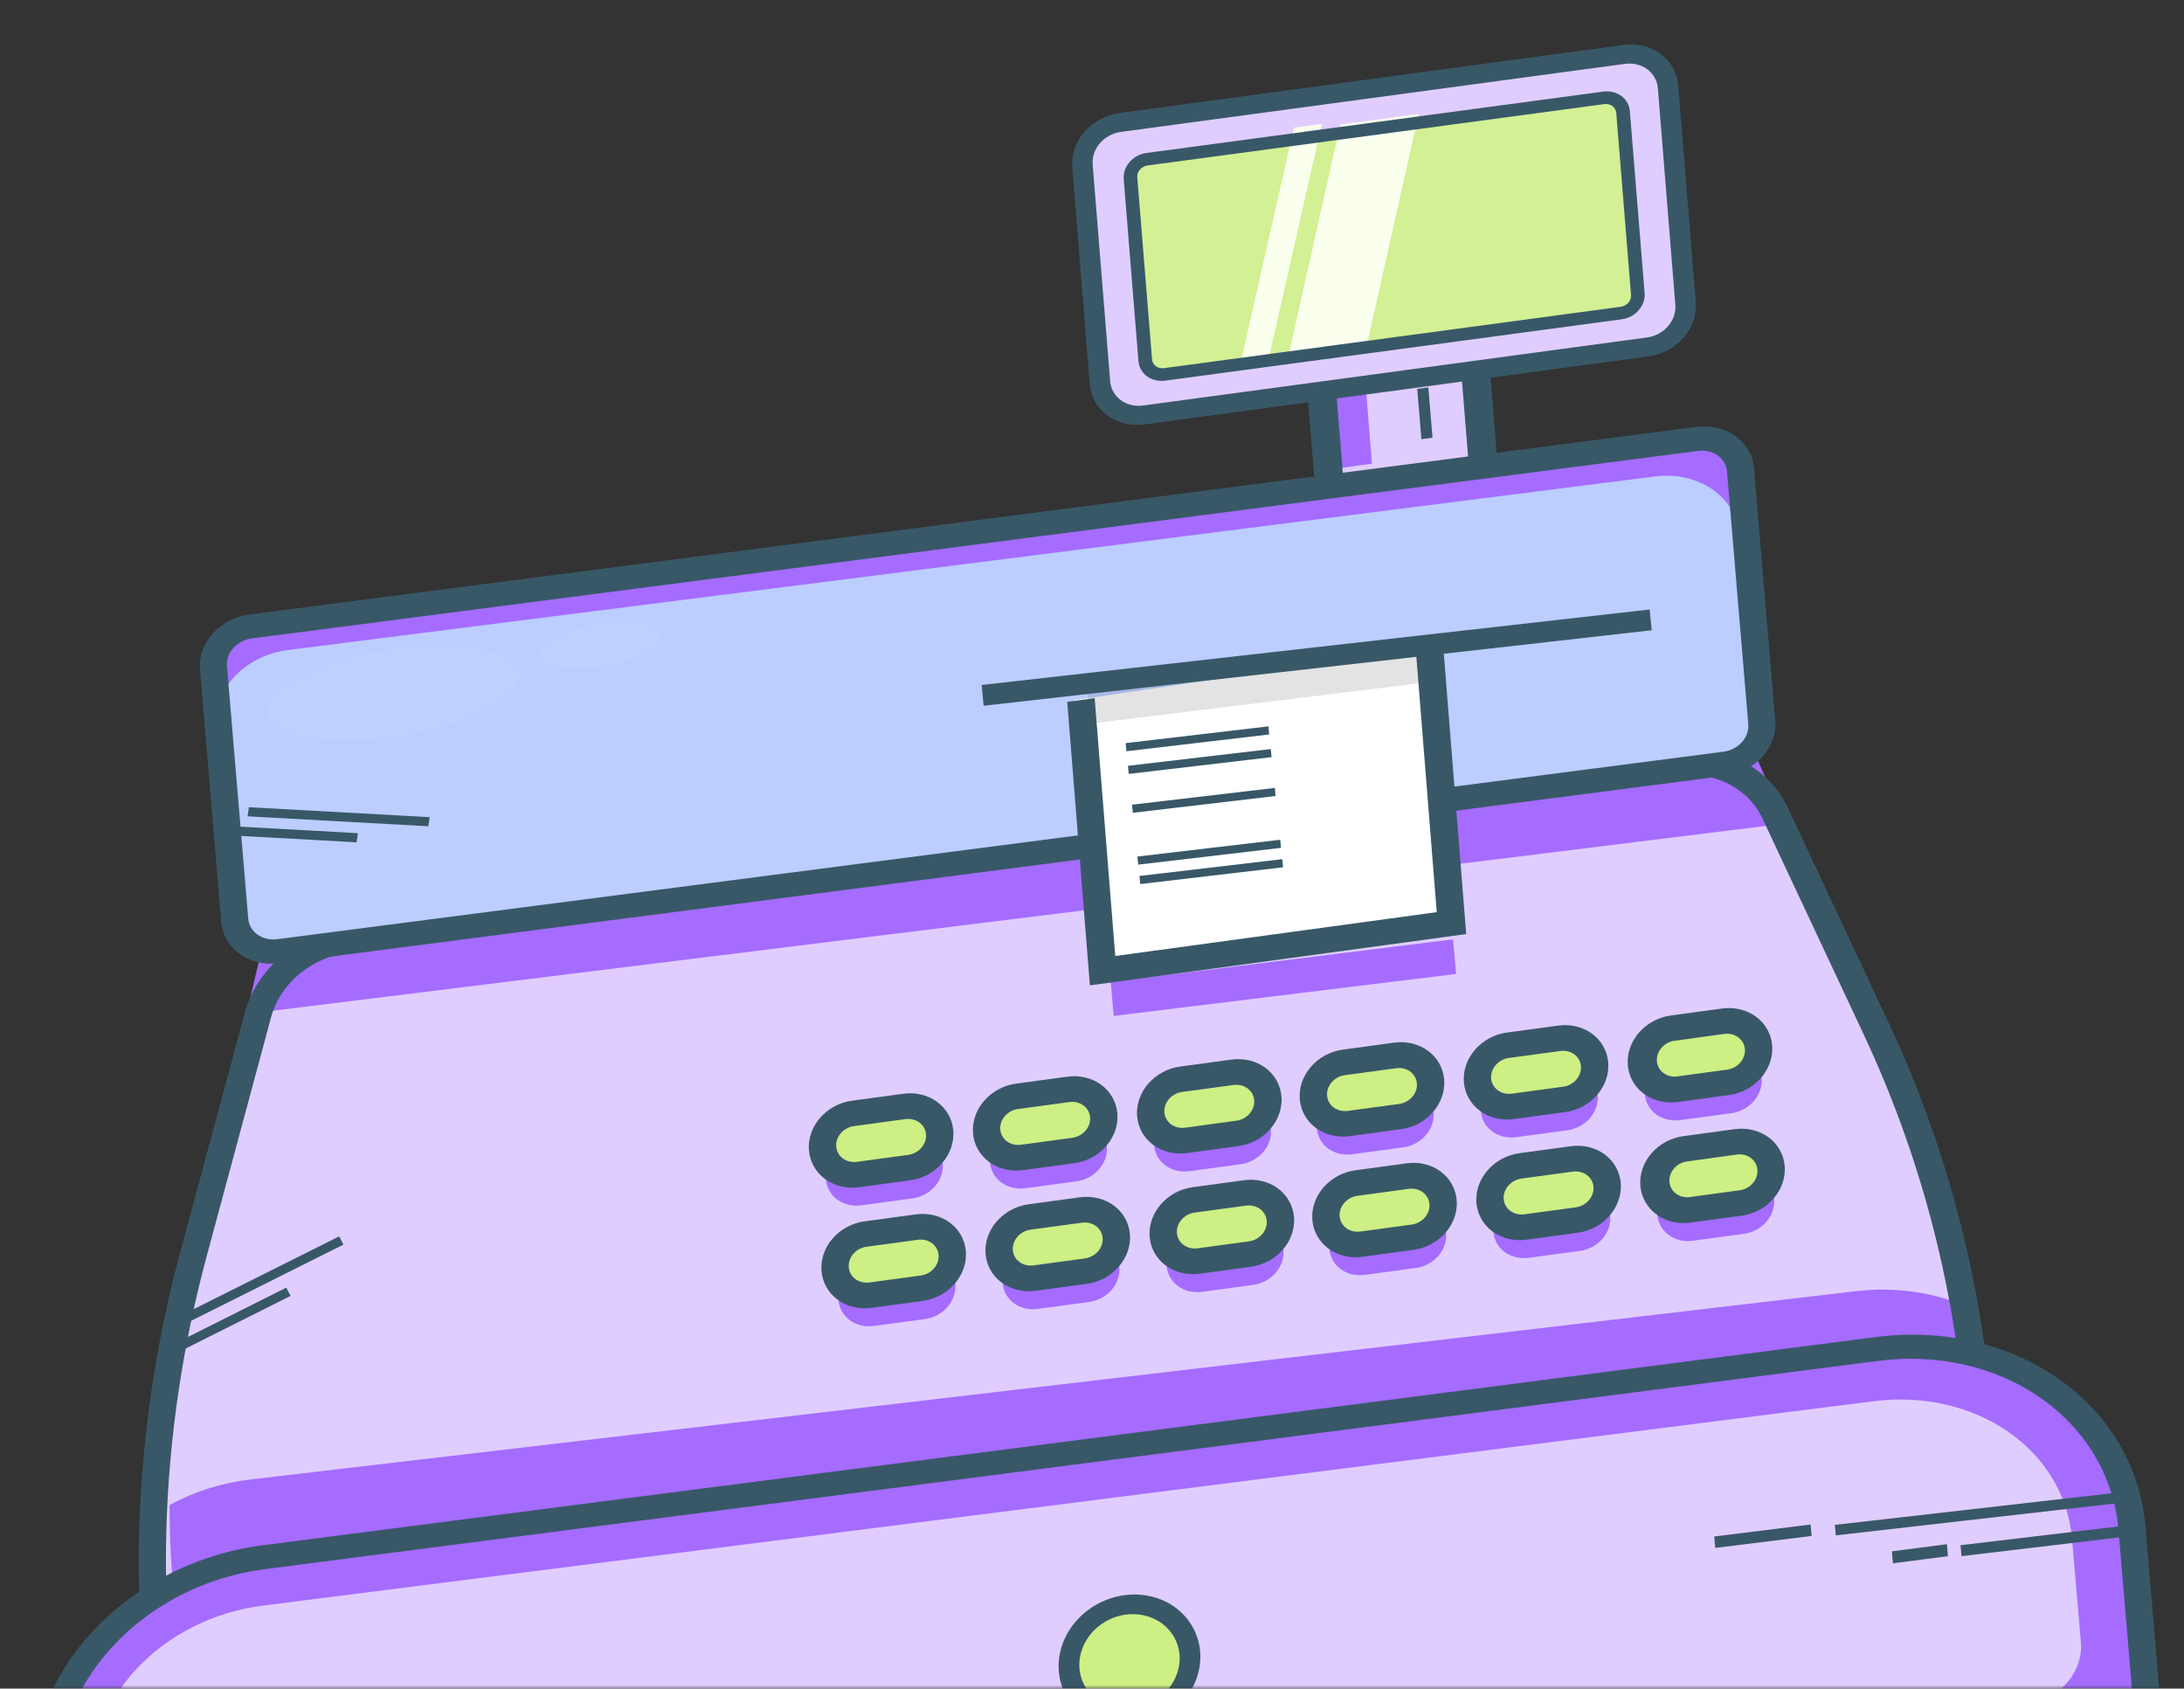 <svg width="304" height="235" viewBox="0 0 304 235" fill="none" xmlns="http://www.w3.org/2000/svg">
<rect x="0" y="0" width="304" height="235" fill="#333333" stroke="none"/>
<mask id="mask0_40_2564" style="mask-type:alpha" maskUnits="userSpaceOnUse" x="0" y="0" width="304" height="235">
<rect width="304" height="235" fill="#E9EFFF"/>
</mask>
<g mask="url(#mask0_40_2564)">
<path d="M276.201 195.703C274.673 177.071 269.869 158.999 261.974 142.184L247.907 112.187C246.781 109.789 244.838 107.832 242.353 106.593C239.868 105.353 236.966 104.895 234.06 105.282L49.176 129.926C46.269 130.312 43.504 131.526 41.271 133.394C39.039 135.262 37.455 137.69 36.741 140.334L27.809 173.396C22.815 191.931 21.049 210.878 22.579 229.509" fill="#E0CDFF"/>
<path d="M275.327 191.659L24.129 221.11C23.766 217.235 23.59 213.348 23.603 209.447C27.034 207.572 30.91 206.351 34.913 205.884L258.351 179.688C263.858 179.041 269.352 179.844 274.008 181.977C274.583 185.182 275.022 188.409 275.327 191.659Z" fill="#A56CFF"/>
<path d="M248.551 114.601L34.3 141.114L38.118 124.997C39.458 119.335 44.246 115.04 49.995 114.328L228.515 92.237C234.269 91.525 239.701 94.56 242.003 99.767L248.551 114.601Z" fill="#A56CFF"/>
<path d="M154.602 136.645L155.026 141.383L202.683 135.541L202.253 130.729" fill="#A56CFF"/>
<path d="M47.206 172.061L24.152 183.595L24.759 184.738L47.812 173.205L47.206 172.061Z" fill="#385868"/>
<path d="M39.846 179.199L23.699 187.293L24.306 188.439L40.453 180.345L39.846 179.199Z" fill="#385868"/>
<path d="M194.648 151.219L187.51 152.183C186.3 152.347 185.175 152.949 184.383 153.857C183.592 154.765 183.198 155.904 183.289 157.025C183.379 158.145 183.946 159.155 184.866 159.832C185.785 160.509 186.982 160.798 188.192 160.634L195.33 159.67C196.54 159.507 197.664 158.905 198.456 157.997C199.248 157.089 199.642 155.949 199.551 154.829C199.461 153.708 198.893 152.699 197.974 152.022C197.054 151.345 195.858 151.056 194.648 151.219Z" fill="#A56CFF"/>
<path d="M217.487 148.843L210.348 149.807C209.138 149.97 208.014 150.572 207.222 151.48C206.43 152.388 206.036 153.528 206.127 154.649C206.217 155.769 206.785 156.779 207.704 157.456C208.624 158.133 209.82 158.421 211.03 158.258L218.169 157.294C219.378 157.131 220.503 156.529 221.295 155.621C222.086 154.713 222.48 153.573 222.389 152.453C222.299 151.332 221.732 150.322 220.812 149.645C219.893 148.968 218.696 148.68 217.487 148.843Z" fill="#A56CFF"/>
<path d="M233.848 155.884L240.987 154.92C242.197 154.757 243.321 154.155 244.113 153.247C244.905 152.339 245.298 151.199 245.208 150.079C245.117 148.958 244.55 147.948 243.631 147.271C242.711 146.594 241.515 146.306 240.305 146.469L233.166 147.433C231.956 147.596 230.832 148.198 230.041 149.106C229.249 150.014 228.855 151.154 228.945 152.275C229.036 153.395 229.603 154.405 230.523 155.082C231.442 155.759 232.638 156.047 233.848 155.884Z" fill="#A56CFF"/>
<path d="M196.395 168.008L189.256 168.972C188.046 169.135 186.922 169.737 186.13 170.645C185.339 171.553 184.945 172.693 185.035 173.813C185.126 174.934 185.693 175.944 186.612 176.621C187.532 177.297 188.728 177.586 189.938 177.423L197.077 176.459C198.287 176.295 199.411 175.693 200.203 174.785C200.994 173.877 201.388 172.738 201.298 171.617C201.208 170.497 200.64 169.487 199.721 168.81C198.801 168.133 197.605 167.845 196.395 168.008Z" fill="#A56CFF"/>
<path d="M219.233 165.632L212.094 166.596C210.885 166.759 209.76 167.361 208.969 168.269C208.177 169.177 207.783 170.317 207.874 171.437C207.964 172.558 208.531 173.568 209.451 174.245C210.37 174.922 211.566 175.21 212.776 175.047L219.915 174.083C221.125 173.92 222.25 173.317 223.041 172.409C223.833 171.502 224.227 170.362 224.136 169.241C224.046 168.121 223.479 167.111 222.559 166.434C221.64 165.757 220.443 165.469 219.233 165.632Z" fill="#A56CFF"/>
<path d="M242.075 163.254L234.913 164.222C233.703 164.385 232.579 164.987 231.787 165.895C230.996 166.803 230.602 167.942 230.692 169.063C230.782 170.184 231.35 171.193 232.269 171.87C233.189 172.547 234.385 172.836 235.595 172.673L242.734 171.709C243.944 171.545 245.068 170.943 245.86 170.035C246.651 169.127 247.045 167.988 246.955 166.867C246.864 165.746 246.297 164.737 245.378 164.06C244.458 163.383 243.262 163.094 242.052 163.258L242.075 163.254Z" fill="#A56CFF"/>
<path d="M126.324 158.328L119.185 159.292C117.976 159.456 116.851 160.058 116.059 160.966C115.268 161.874 114.874 163.013 114.965 164.134C115.055 165.255 115.623 166.264 116.542 166.941C117.461 167.618 118.658 167.907 119.867 167.743L127.006 166.779C128.216 166.616 129.34 166.014 130.132 165.106C130.924 164.198 131.318 163.059 131.227 161.938C131.137 160.817 130.569 159.808 129.65 159.131C128.73 158.454 127.534 158.165 126.324 158.328Z" fill="#A56CFF"/>
<path d="M149.161 155.952L142.022 156.916C140.812 157.079 139.688 157.681 138.896 158.589C138.105 159.497 137.711 160.637 137.801 161.757C137.892 162.878 138.459 163.888 139.378 164.565C140.298 165.242 141.494 165.53 142.704 165.367L149.843 164.403C151.053 164.24 152.177 163.638 152.969 162.73C153.76 161.822 154.154 160.682 154.064 159.561C153.974 158.441 153.406 157.431 152.487 156.754C151.567 156.077 150.371 155.789 149.161 155.952Z" fill="#A56CFF"/>
<path d="M172.003 153.576L164.864 154.54C163.654 154.703 162.53 155.305 161.738 156.213C160.947 157.121 160.553 158.26 160.643 159.381C160.734 160.502 161.301 161.511 162.221 162.188C163.14 162.865 164.336 163.154 165.546 162.99L172.685 162.027C173.895 161.863 175.019 161.261 175.811 160.353C176.603 159.445 176.996 158.306 176.906 157.185C176.815 156.064 176.248 155.055 175.329 154.378C174.409 153.701 173.213 153.412 172.003 153.576Z" fill="#A56CFF"/>
<path d="M128.071 175.117L120.932 176.081C119.722 176.244 118.598 176.846 117.806 177.754C117.015 178.662 116.621 179.802 116.711 180.922C116.802 182.043 117.369 183.053 118.288 183.73C119.208 184.406 120.404 184.695 121.614 184.532L128.753 183.568C129.963 183.404 131.087 182.802 131.879 181.894C132.67 180.986 133.064 179.847 132.974 178.726C132.884 177.606 132.316 176.596 131.397 175.919C130.477 175.242 129.281 174.953 128.071 175.117Z" fill="#A56CFF"/>
<path d="M150.908 172.741L143.769 173.705C142.559 173.868 141.434 174.47 140.643 175.378C139.851 176.286 139.458 177.426 139.548 178.546C139.639 179.667 140.206 180.677 141.125 181.354C142.045 182.03 143.241 182.319 144.451 182.156L151.59 181.192C152.8 181.028 153.924 180.426 154.716 179.518C155.507 178.61 155.901 177.471 155.811 176.35C155.72 175.23 155.153 174.22 154.233 173.543C153.314 172.866 152.118 172.577 150.908 172.741Z" fill="#A56CFF"/>
<path d="M173.75 170.364L166.611 171.328C165.401 171.491 164.277 172.093 163.485 173.001C162.694 173.909 162.299 175.049 162.39 176.17C162.48 177.29 163.048 178.3 163.967 178.977C164.887 179.654 166.083 179.942 167.293 179.779L174.432 178.815C175.642 178.652 176.766 178.05 177.558 177.142C178.349 176.234 178.743 175.094 178.653 173.974C178.562 172.853 177.995 171.843 177.076 171.166C176.156 170.489 174.96 170.201 173.75 170.364Z" fill="#A56CFF"/>
<path d="M194.197 146.925L187.063 147.888C184.543 148.228 182.653 150.396 182.842 152.729C183.03 155.063 185.225 156.679 187.745 156.339L194.879 155.376C197.398 155.035 199.288 152.868 199.1 150.534C198.911 148.201 196.716 146.584 194.197 146.925Z" fill="#CDEF84"/>
<path d="M195.032 157.143L187.877 158.114C186.161 158.346 184.464 157.935 183.16 156.971C181.855 156.007 181.051 154.568 180.922 152.971C180.794 151.374 181.353 149.751 182.476 148.457C183.599 147.164 185.194 146.306 186.91 146.073L194.064 145.103C195.781 144.87 197.477 145.281 198.782 146.246C200.086 147.21 200.891 148.649 201.019 150.246C201.147 151.842 200.588 153.466 199.466 154.76C198.342 156.053 196.748 156.911 195.032 157.143ZM187.195 149.629C186.487 149.725 185.828 150.079 185.364 150.614C184.9 151.148 184.669 151.819 184.722 152.478C184.775 153.137 185.108 153.732 185.646 154.13C186.185 154.529 186.886 154.698 187.595 154.602L194.749 153.632C195.458 153.536 196.117 153.182 196.581 152.647C197.045 152.113 197.276 151.442 197.223 150.783C197.17 150.123 196.837 149.529 196.298 149.131C195.76 148.732 195.059 148.562 194.35 148.659L187.195 149.629Z" fill="#385868"/>
<path d="M217.035 144.549L209.901 145.512C207.382 145.852 205.492 148.02 205.68 150.353C205.868 152.687 208.064 154.303 210.583 153.963L217.717 153C220.237 152.659 222.126 150.492 221.938 148.158C221.75 145.825 219.555 144.208 217.035 144.549Z" fill="#CDEF84"/>
<path d="M217.87 154.767L210.715 155.737C208.999 155.97 207.302 155.559 205.998 154.594C204.694 153.63 203.889 152.191 203.761 150.595C203.632 148.998 204.191 147.374 205.314 146.081C206.437 144.787 208.032 143.93 209.748 143.697L216.902 142.727C218.619 142.494 220.316 142.905 221.62 143.869C222.924 144.834 223.729 146.272 223.857 147.869C223.985 149.466 223.427 151.09 222.304 152.383C221.181 153.677 219.586 154.534 217.87 154.767ZM210.032 147.23C209.323 147.326 208.664 147.681 208.2 148.215C207.737 148.749 207.506 149.42 207.559 150.079C207.612 150.739 207.944 151.333 208.483 151.732C209.022 152.13 209.722 152.3 210.431 152.204L217.586 151.233C218.295 151.137 218.954 150.783 219.417 150.249C219.881 149.714 220.112 149.044 220.059 148.384C220.006 147.725 219.674 147.13 219.135 146.732C218.597 146.334 217.896 146.164 217.186 146.26L210.032 147.23Z" fill="#385868"/>
<path d="M239.877 142.172L232.743 143.135C230.223 143.475 228.334 145.643 228.522 147.977C228.71 150.311 230.905 151.927 233.425 151.586L240.559 150.623C243.078 150.283 244.968 148.115 244.78 145.781C244.592 143.448 242.396 141.832 239.877 142.172Z" fill="#CDEF84"/>
<path d="M240.712 152.39L233.534 153.363C231.817 153.596 230.12 153.185 228.816 152.22C227.512 151.256 226.707 149.817 226.579 148.221C226.451 146.624 227.01 145 228.132 143.707C229.255 142.413 230.85 141.556 232.566 141.323L239.721 140.353C241.437 140.12 243.134 140.531 244.438 141.495C245.743 142.46 246.547 143.898 246.676 145.495C246.804 147.092 246.245 148.716 245.122 150.009C244 151.303 242.404 152.16 240.688 152.393L240.712 152.39ZM232.852 144.878C232.194 145.027 231.602 145.396 231.191 145.914C230.78 146.433 230.58 147.064 230.63 147.682C230.679 148.301 230.976 148.864 231.46 149.262C231.945 149.659 232.583 149.861 233.25 149.83L240.404 148.859C241.113 148.763 241.772 148.409 242.236 147.875C242.7 147.34 242.93 146.67 242.878 146.01C242.825 145.351 242.492 144.756 241.953 144.358C241.415 143.96 240.714 143.79 240.005 143.886L232.852 144.878Z" fill="#385868"/>
<path d="M195.944 163.713L188.809 164.677C186.29 165.017 184.4 167.185 184.588 169.518C184.777 171.852 186.972 173.468 189.491 173.128L196.626 172.164C199.145 171.824 201.035 169.657 200.847 167.323C200.658 164.989 198.463 163.373 195.944 163.713Z" fill="#CDEF84"/>
<path d="M196.778 173.932L189.624 174.902C187.908 175.135 186.211 174.724 184.906 173.759C183.602 172.795 182.798 171.356 182.669 169.76C182.541 168.163 183.1 166.539 184.223 165.246C185.345 163.952 186.94 163.095 188.657 162.862L195.811 161.892C197.527 161.659 199.224 162.07 200.529 163.034C201.833 163.999 202.637 165.438 202.766 167.034C202.894 168.631 202.335 170.255 201.212 171.548C200.089 172.842 198.495 173.699 196.778 173.932ZM188.942 166.417C188.233 166.514 187.575 166.868 187.111 167.402C186.647 167.937 186.416 168.607 186.469 169.267C186.522 169.926 186.854 170.52 187.393 170.919C187.932 171.317 188.633 171.487 189.342 171.391L196.496 170.42C197.205 170.324 197.864 169.97 198.328 169.436C198.792 168.901 199.022 168.231 198.969 167.571C198.916 166.912 198.584 166.318 198.045 165.919C197.507 165.521 196.806 165.351 196.097 165.447L188.942 166.417Z" fill="#385868"/>
<path d="M218.782 161.337L211.648 162.3C209.128 162.641 207.238 164.809 207.427 167.142C207.615 169.476 209.81 171.092 212.33 170.752L219.464 169.788C221.983 169.448 223.873 167.281 223.685 164.947C223.496 162.613 221.301 160.997 218.782 161.337Z" fill="#CDEF84"/>
<path d="M219.616 171.556L212.462 172.526C210.746 172.759 209.049 172.348 207.745 171.383C206.44 170.419 205.636 168.98 205.507 167.384C205.379 165.787 205.938 164.163 207.061 162.87C208.184 161.576 209.779 160.719 211.495 160.486L218.649 159.516C220.365 159.283 222.062 159.694 223.367 160.658C224.671 161.623 225.476 163.062 225.604 164.658C225.732 166.255 225.173 167.879 224.051 169.172C222.928 170.466 221.333 171.323 219.616 171.556ZM211.779 164.019C211.07 164.116 210.411 164.47 209.947 165.004C209.484 165.538 209.252 166.209 209.305 166.869C209.358 167.528 209.691 168.122 210.23 168.521C210.768 168.919 211.469 169.089 212.178 168.993L219.333 168.022C220.042 167.926 220.701 167.572 221.164 167.038C221.628 166.503 221.859 165.833 221.806 165.173C221.753 164.514 221.42 163.92 220.882 163.521C220.343 163.123 219.642 162.953 218.933 163.049L211.779 164.019Z" fill="#385868"/>
<path d="M241.624 158.96L234.49 159.924C231.97 160.264 230.081 162.432 230.269 164.765C230.457 167.099 232.652 168.715 235.172 168.375L242.306 167.412C244.825 167.071 246.715 164.904 246.527 162.57C246.339 160.236 244.143 158.62 241.624 158.96Z" fill="#CDEF84"/>
<path d="M242.459 169.178L235.28 170.152C233.564 170.385 231.867 169.974 230.563 169.009C229.259 168.045 228.454 166.606 228.326 165.009C228.198 163.413 228.756 161.789 229.879 160.495C231.002 159.202 232.597 158.344 234.313 158.112L241.468 157.141C243.184 156.909 244.881 157.32 246.185 158.284C247.489 159.248 248.294 160.687 248.422 162.284C248.551 163.881 247.992 165.504 246.869 166.798C245.746 168.091 244.151 168.949 242.435 169.182L242.459 169.178ZM234.599 161.667C233.941 161.815 233.349 162.185 232.938 162.703C232.527 163.222 232.327 163.852 232.376 164.471C232.426 165.09 232.722 165.653 233.207 166.05C233.691 166.448 234.33 166.65 234.997 166.618L242.151 165.648C242.86 165.552 243.519 165.198 243.983 164.664C244.447 164.129 244.677 163.458 244.624 162.799C244.571 162.14 244.239 161.545 243.7 161.147C243.161 160.748 242.46 160.579 241.752 160.675L234.599 161.667Z" fill="#385868"/>
<path d="M125.873 154.034L118.739 154.997C116.219 155.337 114.329 157.505 114.518 159.838C114.706 162.172 116.901 163.788 119.421 163.448L126.555 162.485C129.074 162.144 130.964 159.977 130.776 157.643C130.587 155.31 128.392 153.694 125.873 154.034Z" fill="#CDEF84"/>
<path d="M126.708 164.252L119.553 165.222C117.837 165.455 116.14 165.044 114.836 164.08C113.531 163.115 112.727 161.677 112.598 160.08C112.47 158.483 113.029 156.859 114.152 155.566C115.274 154.272 116.869 153.415 118.586 153.182L125.74 152.212C127.457 151.979 129.154 152.39 130.458 153.355C131.762 154.319 132.567 155.758 132.695 157.354C132.823 158.951 132.264 160.575 131.142 161.868C130.019 163.162 128.424 164.019 126.708 164.252ZM118.87 156.716C118.161 156.812 117.502 157.166 117.038 157.7C116.574 158.235 116.343 158.905 116.396 159.565C116.449 160.224 116.782 160.819 117.321 161.217C117.859 161.615 118.56 161.785 119.269 161.689L126.424 160.719C127.133 160.623 127.791 160.268 128.255 159.734C128.719 159.2 128.95 158.529 128.897 157.87C128.844 157.21 128.511 156.616 127.973 156.217C127.434 155.819 126.733 155.649 126.024 155.745L118.87 156.716Z" fill="#385868"/>
<path d="M148.715 151.657L141.58 152.62C139.061 152.96 137.171 155.128 137.36 157.462C137.548 159.796 139.743 161.412 142.262 161.071L149.397 160.108C151.916 159.768 153.806 157.6 153.617 155.267C153.429 152.933 151.234 151.317 148.715 151.657Z" fill="#CDEF84"/>
<path d="M149.544 161.876L142.39 162.846C140.673 163.079 138.977 162.668 137.672 161.704C136.368 160.739 135.563 159.3 135.435 157.704C135.307 156.107 135.866 154.483 136.988 153.19C138.111 151.896 139.706 151.039 141.422 150.806L148.577 149.836C150.293 149.603 151.99 150.014 153.294 150.978C154.599 151.943 155.403 153.382 155.532 154.978C155.66 156.575 155.101 158.199 153.978 159.492C152.855 160.786 151.261 161.643 149.544 161.876ZM141.706 154.339C140.998 154.436 140.339 154.79 139.875 155.324C139.411 155.859 139.18 156.529 139.233 157.189C139.286 157.848 139.619 158.442 140.157 158.841C140.696 159.239 141.397 159.409 142.106 159.313L149.26 158.343C149.969 158.246 150.628 157.892 151.092 157.358C151.556 156.823 151.787 156.153 151.734 155.493C151.681 154.834 151.348 154.24 150.809 153.841C150.271 153.443 149.57 153.273 148.861 153.369L141.706 154.339Z" fill="#385868"/>
<path d="M171.551 149.281L164.417 150.244C161.898 150.585 160.008 152.752 160.196 155.086C160.385 157.42 162.58 159.036 165.099 158.695L172.233 157.732C174.753 157.392 176.643 155.224 176.454 152.891C176.266 150.557 174.071 148.941 171.551 149.281Z" fill="#CDEF84"/>
<path d="M172.386 159.499L165.232 160.47C163.515 160.703 161.818 160.291 160.514 159.327C159.21 158.363 158.405 156.924 158.277 155.327C158.149 153.731 158.707 152.107 159.83 150.813C160.953 149.52 162.548 148.662 164.264 148.43L171.419 147.459C173.135 147.227 174.832 147.638 176.136 148.602C177.44 149.566 178.245 151.005 178.373 152.602C178.502 154.198 177.943 155.822 176.82 157.116C175.697 158.409 174.102 159.267 172.386 159.499ZM164.548 151.963C163.839 152.059 163.181 152.413 162.717 152.948C162.253 153.482 162.022 154.153 162.075 154.812C162.128 155.472 162.46 156.066 162.999 156.464C163.538 156.863 164.239 157.032 164.948 156.936L172.102 155.966C172.811 155.87 173.47 155.516 173.934 154.981C174.398 154.447 174.628 153.776 174.575 153.117C174.522 152.457 174.19 151.863 173.651 151.465C173.112 151.066 172.412 150.897 171.703 150.993L164.548 151.963Z" fill="#385868"/>
<path d="M127.62 170.822L120.485 171.786C117.966 172.126 116.076 174.294 116.265 176.627C116.453 178.961 118.648 180.577 121.167 180.237L128.302 179.273C130.821 178.933 132.711 176.766 132.522 174.432C132.334 172.098 130.139 170.482 127.62 170.822Z" fill="#CDEF84"/>
<path d="M128.454 181.04L121.3 182.011C119.583 182.244 117.887 181.833 116.582 180.868C115.278 179.904 114.473 178.465 114.345 176.868C114.217 175.272 114.776 173.648 115.898 172.354C117.021 171.061 118.616 170.203 120.333 169.971L127.487 169C129.203 168.768 130.9 169.179 132.204 170.143C133.509 171.107 134.313 172.546 134.442 174.143C134.57 175.74 134.011 177.363 132.888 178.657C131.766 179.95 130.171 180.808 128.454 181.04ZM120.616 173.504C119.908 173.6 119.249 173.954 118.785 174.489C118.321 175.023 118.09 175.694 118.143 176.353C118.196 177.013 118.529 177.607 119.067 178.005C119.606 178.404 120.307 178.573 121.016 178.477L128.17 177.507C128.879 177.411 129.538 177.057 130.002 176.522C130.466 175.988 130.697 175.317 130.644 174.658C130.591 173.998 130.258 173.404 129.719 173.006C129.181 172.607 128.48 172.438 127.771 172.534L120.616 173.504Z" fill="#385868"/>
<path d="M150.461 168.446L143.327 169.409C140.808 169.749 138.918 171.917 139.106 174.25C139.295 176.584 141.49 178.2 144.009 177.86L151.143 176.897C153.663 176.556 155.553 174.389 155.364 172.055C155.176 169.722 152.981 168.105 150.461 168.446Z" fill="#CDEF84"/>
<path d="M151.291 178.665L144.136 179.635C142.42 179.868 140.723 179.457 139.419 178.492C138.115 177.528 137.31 176.089 137.182 174.492C137.054 172.896 137.612 171.272 138.735 169.978C139.858 168.685 141.453 167.827 143.169 167.595L150.324 166.624C152.04 166.392 153.737 166.803 155.041 167.767C156.345 168.731 157.15 170.17 157.278 171.767C157.407 173.364 156.848 174.987 155.725 176.281C154.602 177.574 153.007 178.432 151.291 178.665ZM143.453 171.128C142.744 171.224 142.085 171.578 141.622 172.113C141.158 172.647 140.927 173.318 140.98 173.977C141.033 174.637 141.365 175.231 141.904 175.629C142.443 176.028 143.144 176.197 143.853 176.101L151.007 175.131C151.716 175.035 152.375 174.681 152.839 174.146C153.303 173.612 153.533 172.941 153.48 172.282C153.427 171.622 153.095 171.028 152.556 170.63C152.017 170.231 151.316 170.062 150.608 170.158L143.453 171.128Z" fill="#385868"/>
<path d="M173.298 166.069L166.164 167.033C163.645 167.373 161.755 169.541 161.943 171.874C162.131 174.208 164.327 175.824 166.846 175.484L173.98 174.52C176.5 174.18 178.389 172.013 178.201 169.679C178.013 167.345 175.818 165.729 173.298 166.069Z" fill="#CDEF84"/>
<path d="M174.133 176.288L166.978 177.259C165.262 177.491 163.565 177.08 162.261 176.116C160.957 175.151 160.152 173.713 160.024 172.116C159.895 170.519 160.454 168.895 161.577 167.602C162.7 166.308 164.295 165.451 166.011 165.218L173.166 164.248C174.882 164.015 176.579 164.426 177.883 165.39C179.187 166.355 179.992 167.794 180.12 169.39C180.248 170.987 179.69 172.611 178.567 173.904C177.444 175.198 175.849 176.055 174.133 176.288ZM166.295 168.752C165.586 168.848 164.927 169.202 164.463 169.736C164 170.271 163.769 170.941 163.822 171.601C163.875 172.26 164.207 172.855 164.746 173.253C165.285 173.651 165.986 173.821 166.694 173.725L173.849 172.755C174.558 172.659 175.217 172.304 175.68 171.77C176.144 171.236 176.375 170.565 176.322 169.906C176.269 169.246 175.937 168.652 175.398 168.253C174.859 167.855 174.158 167.685 173.449 167.781L166.295 168.752Z" fill="#385868"/>
<path d="M277.225 196.372L273.451 196.875C271.948 178.429 267.198 160.537 259.383 143.891L245.315 113.888C244.345 111.814 242.667 110.121 240.519 109.05C238.372 107.979 235.864 107.584 233.352 107.922L48.476 132.568C45.964 132.9 43.574 133.948 41.645 135.562C39.718 137.177 38.35 139.276 37.736 141.561L28.819 174.641C23.866 192.985 22.111 211.739 23.623 230.18L19.849 230.683C18.306 211.872 20.096 192.74 25.149 174.027L34.071 140.947C34.878 137.94 36.678 135.179 39.214 133.055C41.75 130.932 44.894 129.553 48.198 129.116L233.075 104.47C236.379 104.026 239.678 104.546 242.502 105.955C245.328 107.364 247.535 109.591 248.812 112.319L262.894 142.333C270.859 159.312 275.698 177.56 277.225 196.372Z" fill="#385868"/>
<path d="M198.964 43.807L188.572 45.203C185.497 45.616 183.19 48.245 183.42 51.074L187.54 101.704C187.77 104.533 190.451 106.492 193.526 106.079L203.919 104.683C206.994 104.27 209.301 101.642 209.071 98.812L204.95 48.182C204.72 45.353 202.04 43.394 198.964 43.807Z" fill="#E0CDFF"/>
<path d="M190.19 54.821L184.525 55.593L185.302 65.303L190.966 64.531L190.19 54.821Z" fill="#A56CFF"/>
<path d="M204.19 105.919L193.859 107.312C191.863 107.58 189.89 107.105 188.373 105.992C186.857 104.878 185.921 103.217 185.77 101.373L181.675 50.818C181.527 48.973 182.177 47.098 183.483 45.604C184.788 44.11 186.642 43.119 188.638 42.849L198.974 41.455C200.969 41.187 202.942 41.662 204.459 42.776C205.975 43.889 206.912 45.55 207.062 47.394L211.157 97.95C211.305 99.795 210.654 101.67 209.348 103.164C208.041 104.659 206.186 105.65 204.19 105.919ZM188.935 46.521C187.994 46.648 187.12 47.115 186.505 47.819C185.89 48.523 185.584 49.407 185.654 50.276L189.749 100.832C189.819 101.701 190.26 102.484 190.975 103.009C191.69 103.534 192.62 103.758 193.56 103.631L203.896 102.237C204.837 102.11 205.711 101.643 206.327 100.939C206.942 100.235 207.248 99.351 207.177 98.482L203.083 47.926C203.012 47.057 202.571 46.274 201.857 45.749C201.141 45.224 200.212 45 199.271 45.127L188.935 46.521Z" fill="#385868"/>
<path d="M236.171 61.238L34.965 87.225C31.853 87.627 29.519 90.187 29.752 92.941L32.716 127.98C32.949 130.735 35.661 132.643 38.773 132.241L239.978 106.254C243.09 105.852 245.424 103.293 245.191 100.538L242.227 65.499C241.994 62.744 239.282 60.837 236.171 61.238Z" fill="#BBCEFF"/>
<path d="M226.061 7.608L155.945 17.063C152.807 17.486 150.454 20.182 150.689 23.084L153.125 53.224C153.359 56.127 156.093 58.136 159.23 57.713L229.346 48.259C232.483 47.836 234.837 45.14 234.602 42.237L232.166 12.098C231.932 9.195 229.198 7.185 226.061 7.608Z" fill="#E0CDFF"/>
<path d="M229.467 49.597L159.323 59.065C157.438 59.319 155.575 58.87 154.143 57.816C152.711 56.763 151.828 55.19 151.687 53.445L149.251 23.262C149.11 21.517 149.723 19.743 150.956 18.33C152.188 16.916 153.939 15.979 155.824 15.725L225.968 6.256C227.852 6.002 229.715 6.451 231.147 7.505C232.579 8.559 233.463 10.131 233.604 11.876L236.04 42.059C236.181 43.804 235.567 45.578 234.335 46.992C233.102 48.406 231.351 49.343 229.467 49.597ZM156.036 18.356C154.906 18.509 153.855 19.071 153.116 19.919C152.376 20.767 152.008 21.832 152.092 22.879L154.529 53.062C154.613 54.109 155.144 55.052 156.003 55.684C156.862 56.317 157.98 56.586 159.11 56.434L229.255 46.965C230.385 46.813 231.436 46.251 232.175 45.403C232.915 44.554 233.283 43.49 233.199 42.443L230.762 12.26C230.677 11.213 230.147 10.27 229.288 9.637C228.429 9.005 227.311 8.735 226.181 8.888L156.036 18.356Z" fill="#385868"/>
<path d="M223.225 13.649L159.675 22.176C158.297 22.361 157.263 23.539 157.366 24.807L159.422 50.112C159.525 51.38 160.726 52.259 162.104 52.074L225.654 43.547C227.032 43.363 228.066 42.184 227.963 40.916L225.907 15.611C225.804 14.343 224.603 13.464 223.225 13.649Z" fill="#D3F095"/>
<path d="M29.959 101.312C29.751 98.804 30.693 96.255 32.578 94.224C34.464 92.192 37.139 90.842 40.021 90.469L230.428 66.298C233.311 65.939 236.159 66.588 238.349 68.102C240.54 69.616 241.896 71.873 242.121 74.379L241.395 65.949C241.257 64.422 240.43 63.047 239.095 62.124C237.76 61.201 236.025 60.806 234.268 61.023L39.609 85.734C36.727 86.108 34.051 87.458 32.166 89.489C30.28 91.521 29.339 94.069 29.546 96.577L31.721 121.815L29.959 101.312Z" fill="#A56CFF"/>
<path d="M240.157 107.962L38.876 134.053C36.883 134.312 34.912 133.856 33.397 132.786C31.882 131.716 30.947 130.12 30.798 128.349L27.833 93.159C27.683 91.388 28.332 89.587 29.636 88.152C30.94 86.717 32.792 85.765 34.785 85.507L236.066 59.416C238.059 59.157 240.03 59.613 241.545 60.683C243.06 61.753 243.995 63.349 244.144 65.12L247.109 100.302C247.184 101.179 247.064 102.074 246.755 102.933C246.446 103.794 245.955 104.603 245.31 105.314C244.664 106.025 243.876 106.626 242.992 107.08C242.108 107.534 241.145 107.834 240.157 107.962ZM35.067 88.846C34.07 88.975 33.144 89.451 32.492 90.168C31.84 90.886 31.516 91.787 31.59 92.672L34.555 127.854C34.63 128.74 35.097 129.538 35.855 130.072C36.612 130.607 37.597 130.835 38.594 130.706L239.875 104.615C240.872 104.486 241.798 104.01 242.45 103.292C243.101 102.575 243.426 101.674 243.351 100.789L240.387 65.607C240.312 64.721 239.845 63.923 239.087 63.389C238.33 62.854 237.344 62.626 236.348 62.755L35.067 88.846Z" fill="#385868"/>
<path d="M149.516 97.452L152.527 135.167L201.123 128.537L198.066 90.246" fill="white"/>
<path opacity="0.15" d="M151.282 95.97L151.706 100.707L199.363 94.866L198.933 90.058" fill="#444343"/>
<path d="M204.086 129.99L151.706 137.133L148.554 97.676L152.369 97.155L155.236 133.043L199.986 126.941L197.073 90.478L200.888 89.957L204.086 129.99Z" fill="#385868"/>
<path d="M229.626 84.822L136.636 95.329L136.918 98.217L229.907 87.71L229.626 84.822Z" fill="#385868"/>
<path d="M176.559 101.084L156.681 103.42L156.786 104.548L176.665 102.212L176.559 101.084Z" fill="#385868"/>
<path d="M176.888 104.241L157.009 106.577L157.115 107.705L176.993 105.369L176.888 104.241Z" fill="#385868"/>
<path d="M177.451 109.651L157.572 111.987L157.678 113.114L177.556 110.778L177.451 109.651Z" fill="#385868"/>
<path d="M178.201 116.865L158.323 119.201L158.428 120.329L178.307 117.993L178.201 116.865Z" fill="#385868"/>
<path d="M178.483 119.57L158.604 121.906L158.71 123.034L178.588 120.698L178.483 119.57Z" fill="#385868"/>
<path d="M34.644 112.339L34.459 113.605L59.623 114.987L59.808 113.721L34.644 112.339Z" fill="#385868"/>
<path d="M32.192 114.976L32.008 116.25L49.634 117.223L49.818 115.95L32.192 114.976Z" fill="#385868"/>
<g opacity="0.2">
<path opacity="0.2" d="M55.222 102.468C64.874 100.985 72.509 97.084 72.275 93.755C72.04 90.425 64.026 88.928 54.374 90.41C44.721 91.893 37.087 95.794 37.322 99.123C37.556 102.453 45.57 103.95 55.222 102.468Z" fill="white"/>
<path opacity="0.2" d="M83.723 92.816C88.439 92.091 92.169 90.185 92.055 88.557C91.94 86.929 88.025 86.197 83.308 86.921C78.592 87.645 74.862 89.552 74.976 91.18C75.091 92.808 79.007 93.54 83.723 92.816Z" fill="white"/>
</g>
<path d="M183.989 17.249L176.537 50.141L172.654 50.666L180.106 17.774L183.989 17.249Z" fill="#FAFFEE"/>
<path d="M197.475 15.85L190.15 48.487L179.245 49.977L186.569 17.34L197.475 15.85Z" fill="#FAFFEE"/>
<path d="M225.736 44.436L162.166 52.975C161.254 53.097 160.352 52.88 159.658 52.372C158.965 51.864 158.536 51.107 158.467 50.266L156.411 24.92C156.343 24.079 156.641 23.225 157.238 22.543C157.835 21.862 158.683 21.41 159.595 21.286L223.165 12.747C224.078 12.626 224.98 12.843 225.673 13.351C226.366 13.858 226.795 14.616 226.864 15.456L228.921 40.802C228.988 41.643 228.69 42.498 228.093 43.179C227.496 43.86 226.649 44.312 225.736 44.436ZM159.737 23.029C159.326 23.085 158.944 23.289 158.675 23.596C158.407 23.903 158.272 24.288 158.302 24.666L160.358 50.012C160.39 50.391 160.584 50.731 160.896 50.96C161.208 51.189 161.614 51.287 162.025 51.233L225.595 42.694C226.006 42.637 226.387 42.433 226.656 42.127C226.925 41.82 227.059 41.435 227.03 41.056L224.973 15.71C224.941 15.332 224.748 14.991 224.436 14.762C224.124 14.534 223.718 14.436 223.307 14.49L159.737 23.029Z" fill="#385868"/>
<path d="M198.814 53.912L197.266 54.115L197.852 61.118L199.4 60.915L198.814 53.912Z" fill="#385868"/>
<path d="M36.709 216.763L261.321 187.862C270.053 186.738 278.687 188.72 285.323 193.37C291.96 198.021 296.056 204.96 296.709 212.661L298.857 237.953C298.941 238.941 298.577 239.946 297.844 240.747C297.111 241.548 296.07 242.078 294.949 242.223L12.951 278.508C11.831 278.652 10.723 278.398 9.871 277.801C9.02 277.204 8.494 276.314 8.41 275.326L6.262 250.033C5.608 242.334 8.449 234.504 14.158 228.265C19.868 222.026 27.98 217.888 36.709 216.763Z" fill="#A56CFF"/>
<path d="M36.579 223.446L260.772 195.002C267.59 194.137 274.332 195.662 279.514 199.241C284.696 202.821 287.895 208.162 288.406 214.089L289.652 228.546C289.833 230.639 289.049 232.767 287.474 234.463C285.9 236.159 283.663 237.283 281.256 237.589L23.802 270.252C21.395 270.557 19.014 270.019 17.185 268.755C15.355 267.491 14.226 265.606 14.045 263.513L12.799 249.055C12.288 243.128 14.506 237.1 18.966 232.297C23.425 227.495 29.761 224.311 36.579 223.446Z" fill="#E0CDFF"/>
<path d="M291.721 244.401L16.451 279.927C13.928 280.25 11.433 279.675 9.515 278.326C7.597 276.978 6.413 274.968 6.221 272.736L4.325 250.341C3.645 242.175 6.655 233.873 12.694 227.257C18.733 220.642 27.308 216.253 36.538 215.054L261.213 186.058C270.443 184.877 279.565 186.983 286.579 191.913C293.594 196.844 297.927 204.197 298.63 212.359L300.524 234.733C300.619 235.84 300.468 236.968 300.077 238.053C299.686 239.138 299.064 240.158 298.247 241.056C297.429 241.954 296.432 242.712 295.312 243.286C294.193 243.86 292.972 244.238 291.721 244.401ZM36.819 218.377C28.587 219.448 20.939 223.364 15.554 229.265C10.168 235.166 7.484 242.571 8.091 249.855L9.985 272.229C10.039 272.9 10.242 273.545 10.583 274.128C10.923 274.71 11.394 275.219 11.968 275.625C12.542 276.032 13.209 276.327 13.93 276.495C14.651 276.663 15.412 276.7 16.17 276.604L291.44 241.078C292.967 240.88 294.387 240.154 295.386 239.059C296.385 237.964 296.882 236.59 296.769 235.239L294.874 212.844C294.247 205.562 290.381 199.003 284.123 194.604C277.866 190.206 269.728 188.327 261.494 189.381L36.819 218.377Z" fill="#385868"/>
<path d="M157.883 240.046C162.563 239.406 166.075 235.36 165.728 231.008C165.382 226.656 161.307 223.647 156.627 224.287C151.948 224.927 148.435 228.973 148.782 233.325C149.129 237.676 153.203 240.686 157.883 240.046Z" fill="#CDEF84"/>
<path d="M157.892 240.465C155.948 240.719 154.008 240.428 152.316 239.627C150.624 238.826 149.258 237.551 148.388 235.965C147.519 234.377 147.185 232.549 147.429 230.71C147.674 228.87 148.485 227.102 149.761 225.629C151.037 224.156 152.722 223.043 154.601 222.431C156.48 221.818 158.47 221.734 160.32 222.189C162.171 222.644 163.798 223.617 164.997 224.986C166.197 226.356 166.914 228.059 167.06 229.882C167.242 232.338 166.38 234.831 164.662 236.815C162.943 238.799 160.509 240.111 157.892 240.465ZM156.637 224.707C155.262 224.907 153.953 225.483 152.874 226.363C151.793 227.244 150.992 228.389 150.57 229.655C150.147 230.921 150.123 232.251 150.5 233.476C150.877 234.702 151.638 235.77 152.687 236.544C153.737 237.318 155.027 237.764 156.397 237.826C157.766 237.889 159.154 237.564 160.383 236.894C161.613 236.224 162.63 235.237 163.306 234.059C163.983 232.881 164.289 231.564 164.185 230.275C164.034 228.538 163.155 226.977 161.74 225.933C160.325 224.889 158.49 224.448 156.637 224.707Z" fill="#385868"/>
<path d="M294.926 207.699L255.398 212.212L255.539 213.673L295.067 209.16L294.926 207.699Z" fill="#385868"/>
<path d="M252.023 212.163L238.609 213.827L238.75 215.419L252.164 213.755L252.023 212.163Z" fill="#385868"/>
<path d="M295.413 212.363L272.895 215.042L273.036 216.565L295.553 213.886L295.413 212.363Z" fill="#385868"/>
<path d="M270.999 214.902L263.345 215.893L263.485 217.559L271.14 216.569L270.999 214.902Z" fill="#385868"/>
</g>
</svg>
